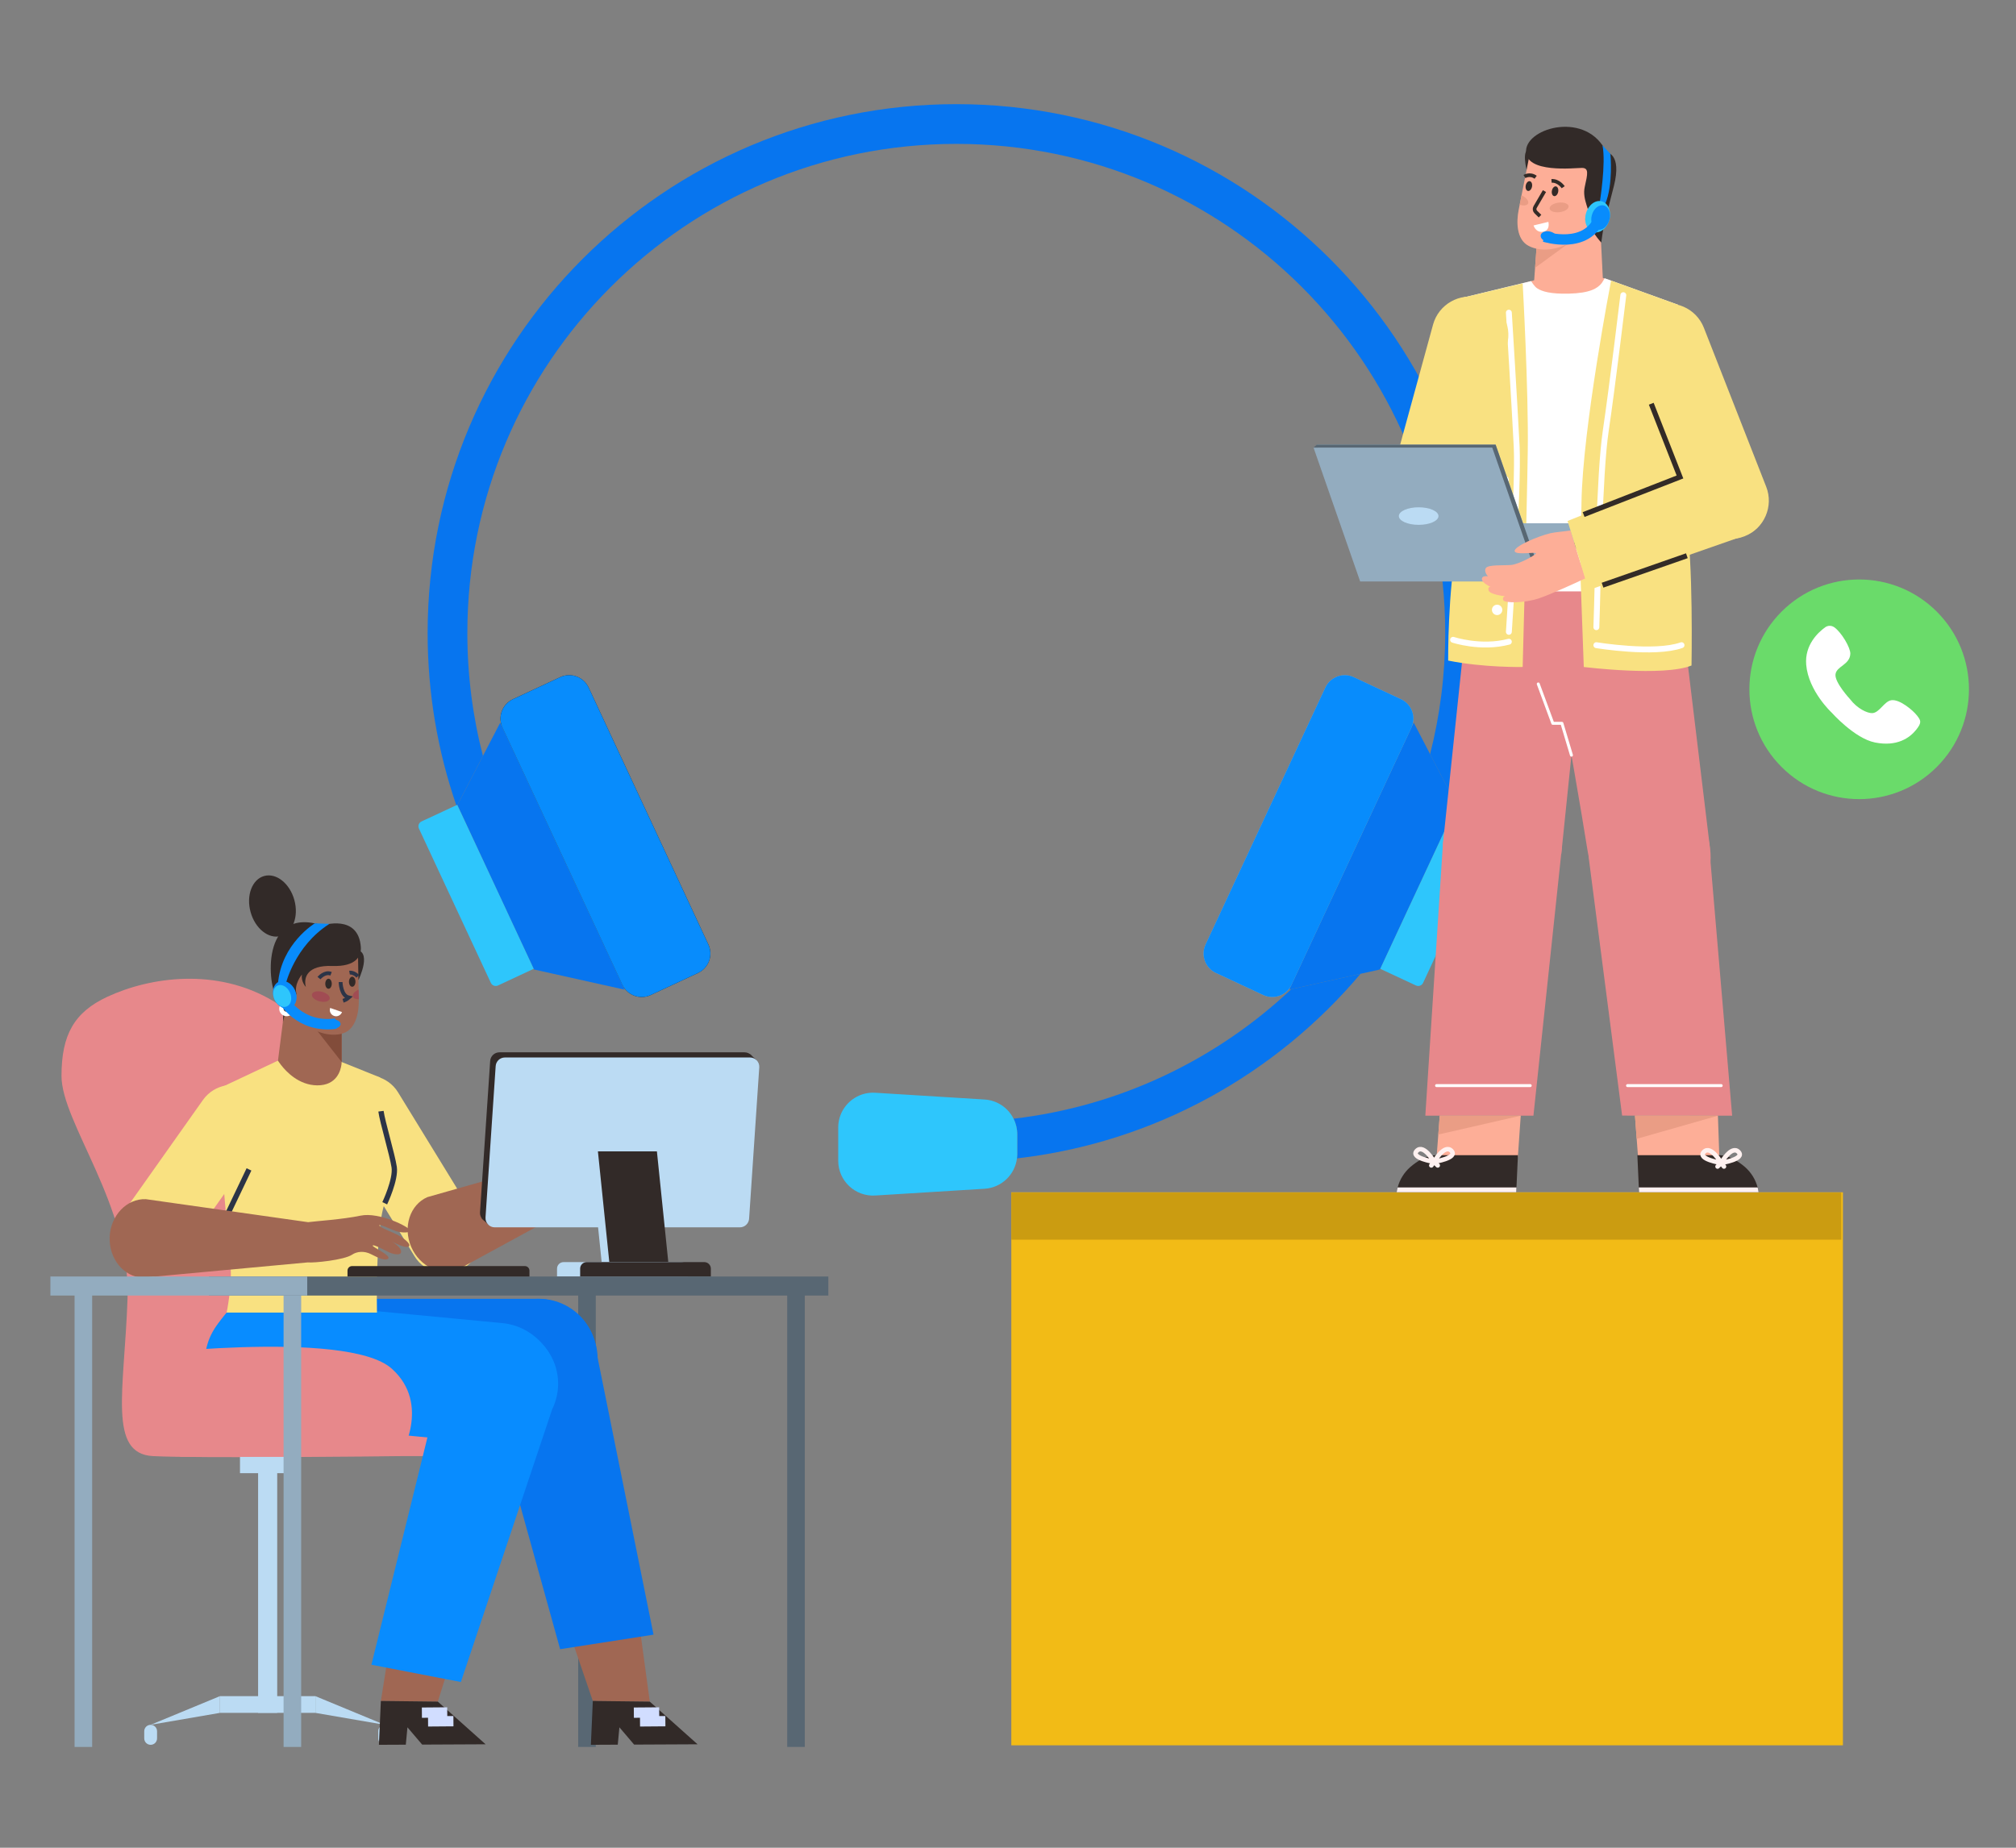 <svg width="600" height="550" viewBox="0 0 600 550" fill="none" xmlns="http://www.w3.org/2000/svg">
<rect x="0" y="0" width="600" height="550" fill="#808080" stroke="none"/>
<g clip-path="url(#clip0_1202_14842)">
<path d="M548.49 354.898V519.515H300.988V354.898H424.5H548.49Z" fill="#F2BB16"/>
<path d="M548 355V369H301V355H424.262H548Z" fill="#CB9C11"/>
<path d="M207.736 289.618L193.685 296.175C190.534 297.646 186.803 296.317 185.264 293.22L149.563 216.622C148.069 213.425 149.452 209.626 152.648 208.132L166.699 201.575C169.895 200.08 173.692 201.464 175.186 204.661L210.821 281.138C212.315 284.335 210.932 288.134 207.736 289.618Z" fill="#1D1D1B"/>
<path d="M185.902 294.585L184.805 294.342L164.232 289.761L158.93 288.585L158.83 288.377L150.993 271.562L136.129 239.653L143.737 225.004L148.863 215.129L149.565 216.624L185.265 293.221L185.902 294.585Z" fill="#0775EF"/>
<path d="M158.842 288.375H158.831L148.214 293.341C147.412 293.714 146.457 293.361 146.084 292.562L124.687 246.641C124.313 245.838 124.652 244.883 125.455 244.509L135.805 239.686V239.676L136.079 239.555L136.124 239.655L151.022 271.594V271.605L158.838 288.375H158.842Z" fill="#2EC6FC"/>
<path d="M420.091 216.557L384.422 293.089C382.938 296.286 379.141 297.67 375.945 296.175L361.894 289.618C358.698 288.134 357.315 284.335 358.799 281.138L394.444 204.661C395.938 201.464 399.735 200.08 402.931 201.575L416.982 208.132C420.153 209.616 421.537 213.37 420.088 216.557H420.091Z" fill="#93ACBF"/>
<path d="M433.503 239.653L433.261 240.158V240.168C433.261 240.168 433.24 240.203 433.24 240.213V240.223L419.922 268.793C419.912 268.814 419.912 268.827 419.902 268.838C419.902 268.848 419.891 268.848 419.891 268.859C419.891 268.869 419.881 268.869 419.881 268.879C419.881 268.879 419.881 268.89 419.87 268.89L410.803 288.373L410.702 288.581L404.916 289.864L384.311 294.445L383.73 294.577L384.422 293.082L420.092 216.55L420.763 215.121L425.625 224.48L433.465 239.559L433.51 239.646L433.503 239.653Z" fill="#0775EF"/>
<path d="M421.412 293.339L410.79 288.383L433.548 239.555L444.17 244.51C444.973 244.885 445.317 245.84 444.945 246.639L423.541 292.561C423.167 293.363 422.213 293.708 421.414 293.335L421.412 293.339Z" fill="#2EC6FC"/>
<path d="M404.916 289.871C379.711 319.769 343.568 340.131 302.666 344.809C302.721 344.38 302.753 343.94 302.753 343.49V337.646C302.753 335.979 302.358 334.394 301.656 333C333.47 329.287 362.157 315.305 384.311 294.448L404.916 289.867V289.871Z" fill="#0775EF"/>
<path d="M441.956 188.417C441.956 206.319 438.972 223.532 433.459 239.566L425.619 224.487C428.562 212.955 430.118 200.873 430.118 188.417C430.118 108.016 364.973 42.83 284.611 42.83C204.249 42.83 139.094 108.016 139.094 188.417C139.094 201.06 140.709 213.315 143.728 225.003L136.119 239.656L136.075 239.556L135.801 239.677C130.268 223.608 127.27 206.364 127.27 188.417C127.276 101.47 197.713 31 284.618 31C371.523 31 441.96 101.47 441.96 188.417H441.956Z" fill="#0775EF"/>
<path d="M207.736 289.618L193.685 296.175C190.534 297.646 186.803 296.317 185.264 293.22L149.563 216.622C148.069 213.425 149.452 209.626 152.648 208.132L166.699 201.575C169.895 200.08 173.692 201.464 175.186 204.661L210.821 281.138C212.315 284.335 210.932 288.134 207.736 289.618Z" fill="#088CFC"/>
<path d="M384.422 293.089C382.938 296.286 379.141 297.67 375.945 296.175L361.894 289.618C358.698 288.134 357.315 284.335 358.799 281.138L394.444 204.661C395.938 201.464 399.735 200.08 402.931 201.575L416.982 208.132C420.153 209.616 421.537 213.37 420.088 216.557L384.418 293.089H384.422Z" fill="#088CFC"/>
<path d="M302.755 337.646V343.49C302.755 343.94 302.721 344.38 302.669 344.809C302.053 349.684 298.048 353.542 293.02 353.85L260.491 355.86C254.518 356.234 249.469 351.49 249.469 345.504V335.64C249.469 333.598 250.05 331.709 251.06 330.104C253.014 327.007 256.548 325.028 260.491 325.27L293.02 327.28C296.831 327.522 300.058 329.785 301.659 333.003C302.361 334.398 302.755 335.979 302.755 337.65V337.646Z" fill="#2EC6FC"/>
<path d="M18.305 320.268C18.305 334.191 38.913 358.896 37.965 386.389C37.018 413.879 32.045 432.719 45.546 433.431C59.048 434.141 119.095 433.431 119.095 433.431H145.742C145.742 433.431 150.836 406.71 133.423 404.755C116.014 402.8 97.048 405.329 93.804 394.624C90.252 382.895 92.559 361.564 93.095 348.412C93.628 335.261 98.601 308.421 81.548 298.11C64.491 287.803 44.488 290.879 31.983 296.688C22.033 301.311 18.305 308.065 18.305 320.268Z" fill="#E7888B"/>
<path d="M114.479 519.365C113.425 519.365 112.57 518.511 112.57 517.455V515.324C112.57 514.269 113.425 513.414 114.479 513.414C115.534 513.414 116.388 514.269 116.388 515.324V517.455C116.388 518.511 115.534 519.365 114.479 519.365Z" fill="#BBDBF3"/>
<path d="M93.871 504.879L114.479 513.408L93.871 509.858V504.879Z" fill="#BBDBF3"/>
<path d="M177.314 382.098H172.078V520H177.314V382.098Z" fill="#586773"/>
<path d="M176.433 506.312L193.386 506.509L189.934 481.02L170.121 487.867L176.433 506.312Z" fill="#A06753"/>
<path d="M175.855 519.364L183.858 519.326L184.346 514.156L188.727 519.301L207.607 519.211L193.386 506.51L176.433 506.312L175.855 519.364Z" fill="#322A28"/>
<path d="M188.645 509.793L196.191 509.734" stroke="#D1DDFF" stroke-width="3.07" stroke-miterlimit="10"/>
<path d="M190.48 512.387L198.027 512.328" stroke="#D1DDFF" stroke-width="3.07" stroke-miterlimit="10"/>
<path d="M154.561 387.624C145.597 390.842 140.938 400.724 144.155 409.692L166.71 490.902L194.502 486.577L177.601 402.858H177.594C177.5 401.249 177.189 399.627 176.615 398.035C173.399 389.067 163.522 384.406 154.557 387.624H154.561Z" fill="#0775EF"/>
<path d="M138.035 377.439C133.034 380.508 126.432 378.93 123.364 373.927L100.297 336.327C97.23 331.324 98.806 324.718 103.807 321.649C108.808 318.58 115.41 320.158 118.478 325.161L141.545 362.761C144.613 367.764 143.036 374.37 138.035 377.439Z" fill="#F9E181"/>
<path d="M67.46 390.701C67.46 390.701 64.351 394.234 63.117 397.116C61.879 399.998 76.642 398.41 76.642 398.41L75.034 384.566L67.464 390.704L67.46 390.701Z" fill="#088CFF"/>
<path d="M90.784 386.607C80.85 386.607 72.797 394.663 72.797 404.602C72.797 414.541 80.85 422.598 90.784 422.598H159.882C169.816 422.598 177.869 414.541 177.869 404.602C177.869 394.663 169.816 386.607 159.882 386.607H90.784Z" fill="#0775EF"/>
<path d="M106.678 291.72C106.678 291.72 111.243 282.423 105.257 282.693C99.274 282.963 106.678 291.72 106.678 291.72Z" fill="#322A28"/>
<path d="M165.683 413.453C164.746 423.307 155.923 430.601 146.074 429.663L77.284 423.121C67.434 422.183 60.144 413.356 61.081 403.502C62.018 393.648 70.841 386.354 80.69 387.292L149.48 393.835C159.33 394.773 166.62 403.599 165.683 413.453Z" fill="#088CFF"/>
<path d="M82.723 315.711L64.059 324.506C64.059 324.506 68.209 372.244 68.638 377.503C69.066 382.763 67.458 390.703 67.458 390.703H112.192C112.192 390.703 111.656 364.947 114.658 357.754C116.691 352.882 118.092 349.92 116.909 344.339C115.73 338.758 111.76 330.388 113.154 320.728L101.675 316.112L82.723 315.711Z" fill="#F9E181"/>
<path d="M101.686 294.402V316.117C101.686 316.117 101.686 316.384 101.634 316.806C101.413 318.577 100.264 323.131 94.368 323.069C88.98 323.006 85.214 319.045 83.612 316.965C83.028 316.221 82.731 315.713 82.731 315.713L85.445 294.402H101.686Z" fill="#A06753"/>
<path d="M113.352 506.313L130.304 506.51L133.905 495.009L115.385 493.598L113.352 506.313Z" fill="#A06753"/>
<path d="M101.676 316.116L92.027 303.788L101.676 301.93V316.116Z" fill="#824C3A"/>
<path d="M102.125 307.569C98.282 308.821 92.957 307.296 89.187 303.334C85.417 299.372 76.948 284.546 88.253 277.64C99.569 270.737 106.25 282.165 106.544 283.934C106.544 283.934 106.655 290.168 106.724 294.566C106.748 295.684 106.766 296.677 106.78 297.428C106.776 297.549 106.786 297.659 106.786 297.767C106.842 301.209 105.967 306.327 102.128 307.565L102.125 307.569Z" fill="#A06753"/>
<path d="M37.471 378.309C32.681 374.918 31.537 368.223 34.926 363.434L60.4 327.423C63.789 322.63 70.481 321.485 75.268 324.876C80.058 328.267 81.202 334.962 77.813 339.751L52.339 375.762C48.95 380.554 42.258 381.7 37.471 378.309Z" fill="#F9E181"/>
<path d="M112.773 519.364L120.776 519.326L121.264 514.156L125.649 519.301L144.525 519.211L130.304 506.51L113.351 506.312L112.773 519.364Z" fill="#322A28"/>
<path d="M107.393 281.959C107.559 284.392 106.186 287.8 98.871 287.533C91.557 287.263 90.281 290.824 91.021 293.779C91.021 293.779 89.478 292.125 89.879 290.066C89.879 290.066 87.261 293.069 88.337 296.145C88.337 296.145 86.466 293.197 85.321 295.367C84.177 297.536 85.698 299.256 84.201 304.172C84.201 304.172 84.938 299.301 82.375 296.709C79.816 294.118 77.163 269.41 95.987 275.458C95.987 275.458 106.711 271.929 107.396 281.966L107.393 281.959Z" fill="#322A28"/>
<path d="M151.856 394.905C142.477 393.252 133.534 399.518 131.881 408.901L110.539 495.529L137.162 500.671L164.31 419.568H164.303C165.019 418.122 165.551 416.558 165.845 414.89C167.498 405.507 161.235 396.559 151.856 394.905Z" fill="#088CFF"/>
<path d="M125.562 509.793L133.109 509.734" stroke="#D1DDFF" stroke-width="3.07" stroke-miterlimit="10"/>
<path d="M127.398 512.387L134.948 512.328" stroke="#D1DDFF" stroke-width="3.07" stroke-miterlimit="10"/>
<path d="M87.368 295.75C88.035 297.781 88.018 299.082 86.427 299.608C84.836 300.13 82.63 299.272 81.963 297.245C81.295 295.214 82.046 293.145 83.636 292.622C85.227 292.1 86.701 293.723 87.368 295.754V295.75Z" fill="#A06753"/>
<path d="M83.332 294.661C83.332 294.661 85.884 294.54 86.109 296.703C86.109 296.703 85.272 295.935 83.996 296.163" stroke="#724638" stroke-width="0.77" stroke-linecap="round" stroke-linejoin="round"/>
<path d="M96.809 292.816C96.805 293.643 97.231 294.314 97.767 294.318C98.303 294.321 98.738 293.653 98.742 292.83C98.745 292.003 98.317 291.332 97.784 291.328C97.251 291.325 96.812 291.992 96.809 292.816Z" fill="#322A28"/>
<path d="M103.859 292.218C103.856 293.045 104.281 293.716 104.817 293.72C105.353 293.723 105.789 293.056 105.793 292.232C105.796 291.409 105.371 290.734 104.835 290.73C104.302 290.73 103.863 291.395 103.859 292.218Z" fill="#322A28"/>
<path d="M99.416 302.4C100.388 302.74 101.453 302.224 101.788 301.248L98.264 300.023C97.925 300.996 98.441 302.061 99.416 302.397V302.4Z" fill="white"/>
<path d="M94.938 291.146C94.938 291.146 96.604 289.098 98.531 289.856" stroke="#2C3447" stroke-width="1.14" stroke-miterlimit="10"/>
<path d="M104.02 289.521C104.02 289.521 105.223 289.303 106.496 290.615" stroke="#2C3447" stroke-width="1.14" stroke-miterlimit="10"/>
<path d="M101.367 292.32C101.367 292.32 101.436 296.41 103.833 296.926C103.833 296.926 103.065 297.614 102.107 297.894" stroke="#2C3447" stroke-width="1.14" stroke-miterlimit="10"/>
<path d="M98.112 297.316C97.912 298.101 96.57 298.437 95.114 298.063C93.658 297.69 92.641 296.752 92.842 295.967C93.042 295.181 94.384 294.845 95.84 295.219C97.296 295.593 98.313 296.531 98.112 297.316Z" fill="#A14C53"/>
<path d="M106.779 297.432C105.904 297.466 105.202 297.19 105.026 296.657C104.798 295.961 105.534 295.093 106.724 294.57C106.748 295.688 106.765 296.681 106.779 297.432Z" fill="#A14C53"/>
<path d="M122.396 371.173C119.837 365.274 122.002 358.596 127.207 356.337L174.666 342.836C176.15 342.036 177.813 341.061 179.093 340.085C182.067 337.812 190.879 332.598 191.619 333.871C192.359 335.148 187.047 339.943 187.797 340.223C188.548 340.504 193.265 337.895 195.188 336.622C197.111 335.348 200.794 331.957 202.063 332.418C203.329 332.881 203.152 334.857 203.152 334.857C203.152 334.857 204.401 333.39 205.165 334.345C205.93 335.3 204.539 338.057 204.539 338.057C204.539 338.057 205.151 337.172 205.732 338.435C206.313 339.697 202.838 343.088 202.838 343.088C202.838 343.088 203.734 342.704 204.045 343.721C204.356 344.739 199.3 348.69 194.894 350.278C190.965 351.697 181.251 354.029 179.21 354.513L136.51 377.785C131.305 380.045 124.952 377.069 122.393 371.17L122.396 371.173Z" fill="#A06753"/>
<path d="M67.769 361.345L74.102 348.086" stroke="#2C3447" stroke-width="1.58" stroke-miterlimit="10"/>
<path d="M86.89 300.28C86.883 301.149 86.174 301.844 85.31 301.841C84.442 301.834 83.747 301.125 83.75 300.26C83.757 299.391 84.466 298.696 85.331 298.699C86.198 298.706 86.894 299.415 86.89 300.28Z" stroke="white" stroke-width="1.3" stroke-miterlimit="10"/>
<path d="M32.64 368.222C32.38 374.647 36.81 380.093 42.479 380.321L91.608 375.768C93.279 375.975 102.416 375.079 104.802 373.46C106.22 372.498 108.406 372.273 110.449 373.335C112.767 374.543 114.769 375.37 115.526 374.64C116.495 373.702 110.771 371.214 110.92 370.761C111.072 370.308 114.067 371.9 115.513 372.64C117.131 373.467 118.96 373.581 119.265 373.01C120.029 371.581 116.706 369.578 116.706 369.578C116.706 369.578 121.285 372.097 121.817 370.813C122.125 370.069 120.008 368.457 118.272 367.533C117.086 366.903 112.694 365.281 112.905 364.696C113.04 364.319 117.124 366.235 117.975 366.502C119.607 367.014 122.104 366.99 122.056 366.308C121.98 365.246 112.805 360.693 107.316 361.852C102.025 362.969 93.766 363.509 91.688 363.796L43.413 356.949C37.744 356.72 32.892 361.793 32.633 368.218L32.64 368.222Z" fill="#A06753"/>
<path d="M114.504 358.169C114.504 358.169 117.865 351.093 117.319 347.419C116.772 343.744 113.781 333.814 113.387 330.766" stroke="#2C3447" stroke-width="1.58" stroke-miterlimit="10"/>
<path d="M83.555 278.615C87.151 277.621 88.962 272.817 87.6 267.884C86.238 262.952 82.219 259.758 78.624 260.752C75.028 261.745 73.217 266.55 74.579 271.482C75.941 276.415 79.96 279.608 83.555 278.615Z" fill="#322A28"/>
<path d="M82.502 434.73H76.816V509.854H82.502V434.73Z" fill="#BBDBF3"/>
<path d="M93.87 504.879H65.445V509.854H93.87V504.879Z" fill="#BBDBF3"/>
<path d="M87.888 433.652H71.426V438.51H87.888V433.652Z" fill="#BBDBF3"/>
<path d="M44.835 519.365C45.89 519.365 46.744 518.511 46.744 517.455V515.324C46.744 514.269 45.89 513.414 44.835 513.414C43.78 513.414 42.926 514.269 42.926 515.324V517.455C42.926 518.511 43.78 519.365 44.835 519.365Z" fill="#BBDBF3"/>
<path d="M65.448 504.879L44.836 513.408L65.448 509.858V504.879Z" fill="#BBDBF3"/>
<path d="M27.428 382.098H22.195V520H27.428V382.098Z" fill="#93ACBF"/>
<path d="M36.961 403.7C36.961 403.7 103.14 395.327 116.611 407.412C128.466 418.045 119.097 433.428 119.097 433.428L53.72 433.65L36.961 403.7Z" fill="#E7888B"/>
<path d="M89.634 382.098H84.398V520H89.634V382.098Z" fill="#93ACBF"/>
<path d="M239.525 382.098H234.289V520H239.525V382.098Z" fill="#586773"/>
<path d="M145.615 363.803H218.558C220.011 363.803 221.215 362.678 221.311 361.229L224.334 316.183C224.441 314.591 223.179 313.238 221.581 313.238H148.637C147.185 313.238 145.981 314.363 145.884 315.813L142.862 360.858C142.755 362.45 144.017 363.803 145.615 363.803Z" fill="#322A28"/>
<path d="M143.395 362.675L145.435 364.644L148.973 359.198L143.886 358.766L143.395 362.675Z" fill="#322A28"/>
<path d="M223.292 313.836L225.093 315.511L221.31 318.126L218.816 315.466L221.642 313.836H223.292Z" fill="#322A28"/>
<path d="M147.251 365.334H220.195C221.648 365.334 222.851 364.21 222.948 362.76L225.971 317.714C226.078 316.122 224.816 314.77 223.218 314.77H150.274C148.821 314.77 147.618 315.894 147.521 317.344L144.499 362.39C144.391 363.981 145.654 365.334 147.251 365.334Z" fill="#BBDBF3"/>
<path d="M176.883 354.469L179.065 375.679H196.609L193.22 342.719H177.958L176.883 354.469Z" fill="#BBDBF3"/>
<path d="M181.342 375.682H198.897L195.507 342.715H177.949L181.342 375.682Z" fill="#322A28"/>
<path d="M204.688 379.973H165.784V377.627C165.784 376.554 166.656 375.682 167.728 375.682H202.74C203.813 375.682 204.684 376.554 204.684 377.627V379.973H204.688Z" fill="#BBDBF3"/>
<path d="M211.566 379.973H172.663V377.627C172.663 376.554 173.535 375.682 174.607 375.682H209.619C210.691 375.682 211.563 376.554 211.563 377.627V379.973H211.566Z" fill="#322A28"/>
<path d="M246.529 379.969H62.164V385.636H246.529V379.969Z" fill="#586773"/>
<path d="M91.437 379.969H15V385.636H91.437V379.969Z" fill="#93ACBF"/>
<path d="M104.781 376.863H156.217C156.968 376.863 157.576 377.472 157.576 378.223V379.97H103.422V378.223C103.422 377.472 104.031 376.863 104.781 376.863Z" fill="#322A28"/>
<path d="M87.809 294.751C88.774 296.907 88.186 299.267 86.498 300.021C84.811 300.779 82.66 299.644 81.695 297.492C80.73 295.336 81.318 292.976 83.005 292.222C84.693 291.468 86.844 292.599 87.809 294.751Z" fill="#088CFC"/>
<path d="M84.258 297.434C84.258 297.434 88.947 306.17 99.976 304.703" stroke="#088CFC" stroke-width="3.1" stroke-miterlimit="10"/>
<path d="M85.374 299.571C86.646 299.001 87.056 297.151 86.289 295.438C85.523 293.725 83.869 292.8 82.597 293.37C81.325 293.94 80.915 295.791 81.681 297.503C82.448 299.216 84.101 300.142 85.374 299.571Z" fill="#2EC6FC"/>
<path d="M101.365 304.827C101.365 305.585 100.355 306.197 99.11 306.197C97.865 306.197 96.856 305.585 96.856 304.827C96.856 304.069 97.865 303.457 99.11 303.457C100.355 303.457 101.365 304.069 101.365 304.827Z" fill="#088CFC"/>
<path d="M84.992 293.06C84.992 293.06 87.568 281.687 98.04 274.999L93.693 274.84C93.693 274.84 83.695 280.888 82.727 292.822L84.988 293.06H84.992Z" fill="#088CFC"/>
<path d="M455.363 100.61L477.905 100.226L476.722 76.546L476.158 65.224L476.127 64.66L458.49 57.242L457.916 65.245L457.49 71.075L455.363 100.61Z" fill="#FDAE97"/>
<path d="M499.442 173.912L508.922 252.416C509.219 254.402 509.209 256.464 508.804 258.547C506.899 268.349 497.412 274.75 487.615 272.844C477.817 270.937 474.068 263.37 472.308 252.115C468.929 230.51 457.133 165.684 457.133 165.684L499.442 173.912Z" fill="#E7888B"/>
<path d="M437.984 169.961L472.803 172.296L472.63 210.889L468.497 217.007L464.666 254.212L429.418 251.392L437.984 169.961Z" fill="#E7888B"/>
<path d="M466.338 90.71C458.069 90.893 454.044 86.353 453.176 84.35L456.772 83.378L477.028 82.734L479.487 83.52C478.449 85.451 474.791 90.519 466.342 90.706L466.338 90.71Z" fill="#FDAE97"/>
<path d="M436.988 142.19L437.344 176.029H499.702L499.415 90.716L477.565 82.816C477.319 83.266 477.056 83.733 476.728 84.225L476.645 84.325C475.462 85.834 473.197 87.263 466.854 87.408C461.57 87.529 458.98 86.795 457.51 85.837L457.489 85.816C456.694 85.287 456.061 84.239 455.694 83.668L435.234 88.633L436.621 131.696L436.988 142.187V142.19Z" fill="white"/>
<path d="M453.176 84.347C453.176 84.347 454.947 115.92 454.691 134.168C454.435 152.416 453.176 198.535 453.176 198.535C453.176 198.535 441.625 198.78 430.998 196.625C430.998 196.625 430.839 175.733 433.768 161.322C436.697 146.915 435.231 88.631 435.231 88.631L453.173 84.344L453.176 84.347Z" fill="#F9E181"/>
<path d="M519.244 159.612L519.113 159.664C513.303 161.944 506.687 159.055 504.411 153.243L485.85 105.892C483.571 100.079 486.459 93.46 492.269 91.184L492.4 91.132C498.21 88.852 504.826 91.741 507.102 97.554L525.663 144.904C527.942 150.717 525.054 157.336 519.244 159.612Z" fill="#F9E181"/>
<path d="M515.523 332.095L482.773 332.071L472.899 255.819C471.868 245.882 479.069 236.983 488.987 235.938C498.92 234.907 507.801 242.111 508.845 252.034C508.939 252.896 508.949 253.74 508.918 254.594L514.621 321.521L515.523 332.095Z" fill="#E7888B"/>
<path d="M464.79 252.842L456.38 332.097H424.203L429.363 252.41C429.322 251.569 429.56 250.631 429.629 249.763C430.511 239.808 438.417 232.376 448.363 233.245C458.299 234.127 465.659 242.891 464.79 252.842Z" fill="#E7888B"/>
<path d="M454.526 51.231C454.526 51.231 452.302 43.481 455.885 44.536C459.468 45.592 454.526 51.231 454.526 51.231Z" fill="#322A28"/>
<path d="M479.49 83.523C479.49 83.523 470.961 127.753 470.678 149.734L470.391 171.716L471.366 198.538C471.366 198.538 495.121 201.486 503.428 198.095C503.428 198.095 504.009 166.256 501.799 154.983C499.593 143.71 499.413 90.72 499.413 90.72L479.486 83.523H479.49Z" fill="#F9E181"/>
<path d="M456.867 79.71L469.539 70.465L457.49 71.077L456.867 79.71Z" fill="#EA9D85"/>
<path d="M475.105 192.043C475.105 192.043 492.397 194.908 500.455 192.043" stroke="white" stroke-width="1.75" stroke-linecap="round" stroke-linejoin="round"/>
<path d="M455.373 45.402C455.373 45.402 453.896 52.834 452.848 58.107L451.984 62.466C451.299 65.909 451.25 71.21 454.889 73.161C458.516 75.109 464.157 74.556 468.667 71.265C473.176 67.961 485.021 51.401 474.913 42.405C464.79 33.406 455.992 43.679 455.373 45.402Z" fill="#FDAE97"/>
<path d="M449.066 93.066C449.066 93.066 450.782 120.667 451.39 132.877C451.996 145.091 449.066 188.078 449.066 188.078" stroke="white" stroke-width="1.75" stroke-linecap="round" stroke-linejoin="round"/>
<path d="M476.574 72.204C476.574 72.204 472.538 67.879 472.994 65.308C473.451 62.737 470.777 59.52 471.659 55.589C472.541 51.659 472.904 50.001 470.826 49.984C468.747 49.967 453.863 51.742 454.181 44.808C454.499 37.87 472.372 32.961 478.123 45.354C478.123 45.354 482.757 45.614 480.354 55.254C477.95 64.893 477.404 65.63 476.574 72.204Z" fill="#322A28"/>
<path d="M483.132 87.856C483.132 87.856 479.885 114.885 477.903 128.237C475.922 141.589 475.579 174.501 475.105 186.694" stroke="white" stroke-width="1.75" stroke-linecap="round" stroke-linejoin="round"/>
<path d="M471.465 63.241C469.705 65.078 469.051 66.49 470.494 67.874C471.936 69.258 474.751 69.469 476.511 67.632C478.271 65.794 478.531 63.182 477.089 61.798C475.647 60.414 473.226 61.404 471.465 63.241Z" fill="#FDAE97"/>
<path d="M463.743 57.118C463.584 57.917 463.038 58.481 462.522 58.377C462.007 58.274 461.717 57.544 461.876 56.744C462.035 55.945 462.581 55.381 463.096 55.485C463.612 55.589 463.902 56.319 463.743 57.118Z" fill="#322A28"/>
<path d="M454.087 55.197C453.927 55.997 454.218 56.727 454.733 56.831C455.249 56.934 455.798 56.37 455.954 55.571C456.11 54.772 455.823 54.042 455.307 53.938C454.792 53.834 454.242 54.398 454.087 55.197Z" fill="#322A28"/>
<path d="M461.205 62.097C461.305 62.879 462.647 63.353 464.204 63.155C465.76 62.958 466.939 62.162 466.839 61.377C466.739 60.595 465.397 60.121 463.84 60.318C462.284 60.515 461.105 61.311 461.205 62.097Z" fill="#EA9D85"/>
<path d="M452.849 58.109L452.285 60.943C453.451 61.32 454.495 61.185 454.782 60.594C455.107 59.891 454.243 58.784 452.845 58.109H452.849Z" fill="#EA9D85"/>
<path d="M474.942 65.764C473.687 65.258 472.566 65.293 472.566 65.293C474.161 63.349 475.807 63.94 475.807 63.94" stroke="#EA9D85" stroke-width="1.7" stroke-linecap="round" stroke-linejoin="round"/>
<path d="M459.661 56.883L456.888 61.633C456.607 62.114 456.69 62.727 457.088 63.114L457.707 63.716L458.34 64.332" stroke="#332B27" stroke-width="1.09" stroke-miterlimit="10"/>
<path d="M465.241 55.726C465.241 55.726 463.868 53.695 461.762 53.844" stroke="#332B27" stroke-width="1.09" stroke-miterlimit="10"/>
<path d="M453.711 52.547C453.711 52.547 455.333 51.519 457.038 52.765" stroke="#332B27" stroke-width="1.09" stroke-miterlimit="10"/>
<path d="M451.739 344.481L452.6 332.098H428.491L427.551 344.481H451.739Z" fill="#FDAE97"/>
<path d="M440.439 88.687L440.576 88.725C446.613 90.38 450.171 96.63 448.517 102.67L435.077 151.719C433.422 157.759 427.175 161.32 421.138 159.664L421.001 159.626C414.965 157.971 411.406 151.721 413.061 145.681L426.501 96.629C428.156 90.589 434.403 87.028 440.44 88.684L440.439 88.687Z" fill="#F9E181"/>
<path d="M428.066 337.706L452.6 332.098H428.492L428.066 337.706Z" fill="#EA9D85"/>
<path d="M487.517 344.478L486.594 332.074L511.286 332.095L511.705 344.478H487.517Z" fill="#FDAE97"/>
<path d="M487.109 338.994L511.286 332.095L486.594 332.074L487.109 338.994Z" fill="#EA9D85"/>
<path d="M415.672 354.899H451.269L451.331 353.45L451.767 343.852H427.544C424.546 343.852 421.772 345.613 419.649 347.45C417.896 349.021 416.588 351.083 415.976 353.45C415.834 353.92 415.731 354.408 415.672 354.899Z" fill="#322A28"/>
<path d="M415.672 354.899H451.269L451.331 353.449H415.976C415.834 353.92 415.731 354.408 415.672 354.899Z" fill="#FFF1F0"/>
<path d="M426.812 345.825C426.812 345.825 429.89 340.421 431.962 342.559C434.034 344.694 426.812 345.825 426.812 345.825Z" stroke="#FFF1F0" stroke-width="1.35" stroke-linecap="round" stroke-linejoin="round"/>
<path d="M427.895 346.901L426.812 345.825M426.812 345.825C426.812 345.825 423.734 340.421 421.663 342.559C419.591 344.694 426.812 345.825 426.812 345.825Z" stroke="#FFF1F0" stroke-width="1.35" stroke-linecap="round" stroke-linejoin="round"/>
<path d="M425.984 346.9L426.811 345.824" stroke="#FFF1F0" stroke-width="1.35" stroke-linecap="round" stroke-linejoin="round"/>
<path d="M523.404 354.899H487.807L487.744 353.45L487.309 343.852H511.531C514.529 343.852 517.303 345.613 519.426 347.45C521.18 349.021 522.487 351.083 523.099 353.45C523.241 353.92 523.345 354.408 523.404 354.899Z" fill="#322A28"/>
<path d="M523.401 354.899H487.804L487.742 353.449H523.097C523.239 353.92 523.343 354.408 523.401 354.899Z" fill="#FFF1F0"/>
<path d="M512.257 346.154C512.257 346.154 509.179 340.749 507.108 342.887C505.036 345.022 512.257 346.154 512.257 346.154Z" stroke="#FFF1F0" stroke-width="1.35" stroke-linecap="round" stroke-linejoin="round"/>
<path d="M511.176 347.23L512.258 346.154M512.258 346.154C512.258 346.154 515.336 340.749 517.408 342.887C519.479 345.022 512.258 346.154 512.258 346.154Z" stroke="#FFF1F0" stroke-width="1.35" stroke-linecap="round" stroke-linejoin="round"/>
<path d="M513.088 347.228L512.258 346.152" stroke="#FFF1F0" stroke-width="1.35" stroke-linecap="round" stroke-linejoin="round"/>
<path d="M467.693 224.782L464.858 215.308H462.143L457.816 203.586" stroke="white" stroke-width="0.88" stroke-linecap="round" stroke-linejoin="round"/>
<path d="M512.258 323.141H484.387" stroke="white" stroke-width="0.88" stroke-linecap="round" stroke-linejoin="round"/>
<path d="M455.422 323.141H427.551" stroke="white" stroke-width="0.88" stroke-linecap="round" stroke-linejoin="round"/>
<path d="M460.827 66.039L456.414 67.105C456.414 67.105 457.068 69.368 459.281 68.963C461.494 68.558 460.823 66.039 460.823 66.039H460.827Z" fill="white"/>
<path d="M432.465 190.441C432.465 190.441 440.765 193.209 449.065 191.012" stroke="white" stroke-width="1.75" stroke-linecap="round" stroke-linejoin="round"/>
<path d="M447.519 144.519C448.372 144.519 449.064 143.827 449.064 142.972C449.064 142.118 448.372 141.426 447.519 141.426C446.665 141.426 445.973 142.118 445.973 142.972C445.973 143.827 446.665 144.519 447.519 144.519Z" fill="white"/>
<path d="M449.064 157.183C449.064 158.038 448.373 158.73 447.519 158.73C446.664 158.73 445.973 158.038 445.973 157.183C445.973 156.329 446.664 155.637 447.519 155.637C448.373 155.637 449.064 156.329 449.064 157.183Z" fill="white"/>
<path d="M447.115 181.539C447.115 182.393 446.424 183.085 445.569 183.085C444.715 183.085 444.023 182.393 444.023 181.539C444.023 180.684 444.715 179.992 445.569 179.992C446.424 179.992 447.115 180.684 447.115 181.539Z" fill="white"/>
<path d="M404.812 173.087H458.001L444.119 133.234H390.93L404.812 173.087Z" fill="#93ACBF"/>
<path d="M457.424 171.151L474.816 155.758H423.369L404.23 171.151H457.424Z" fill="#93ACBF"/>
<path d="M405.815 172.204H459.009L445.127 132.352H391.934L405.815 172.204Z" fill="#93ACBF"/>
<path d="M391.933 132.352L390.93 133.234H444.119L458.001 173.086L459.008 172.204L445.126 132.352H391.933Z" fill="#586773"/>
<path d="M474.817 155.758L475.399 157.692L458.003 173.086L457.332 171.151L474.817 155.758Z" fill="#586773"/>
<path d="M422.221 156.225C425.477 156.225 428.117 155.055 428.117 153.612C428.117 152.17 425.477 151 422.221 151C418.964 151 416.324 152.17 416.324 153.612C416.324 155.055 418.964 156.225 422.221 156.225Z" fill="#BBDBF3"/>
<path d="M447.396 178.642C447.745 179.583 453.815 179.531 458.013 178.112C461.572 176.915 469.478 173.265 471.802 172.175L467.413 157.902C465.929 158.158 462.841 158.387 461.444 158.715C457.719 159.591 450.595 162.643 450.799 164.033C450.989 165.414 457.498 164.106 457.104 164.757C456.709 165.407 451.933 167.981 449.768 168.165C447.59 168.362 442.876 168.016 442.212 169.099C441.538 170.196 442.841 171.549 442.841 171.549C442.841 171.549 441.05 171.206 441.043 172.365C441.036 173.524 443.685 174.749 443.685 174.749C443.685 174.749 442.72 174.448 443.028 175.721C443.346 177.009 447.911 177.472 447.911 177.472C447.911 177.472 447.026 177.707 447.399 178.645L447.396 178.642Z" fill="#FDAE97"/>
<path d="M466.543 155.079L511.405 137.045C516.796 135.063 523.053 138.429 525.318 144.543C527.566 150.657 524.993 157.293 519.601 159.29L472.861 175.621L466.543 155.083V155.079Z" fill="#F9E181"/>
<path d="M476.125 60.214C476.125 60.214 478.02 48.633 476.934 43.273L479.279 45.813C479.279 45.813 480.189 54.975 477.747 60.677C475.475 65.985 476.125 60.217 476.125 60.217V60.214Z" fill="#088CFC"/>
<path d="M471.312 153.161L499.993 141.978L491.447 120.18" stroke="#332B27" stroke-width="1.53" stroke-miterlimit="10"/>
<path d="M502.039 165.422L476.945 174.19" stroke="#332B27" stroke-width="1.53" stroke-miterlimit="10"/>
<path d="M478.97 65.458C478.278 67.984 476.158 69.603 474.235 69.074C472.312 68.548 471.313 66.07 472.004 63.548C472.696 61.022 474.816 59.403 476.739 59.932C478.662 60.458 479.661 62.936 478.97 65.458Z" fill="#2EC6FC"/>
<path d="M478.968 65.455C478.428 67.431 476.824 68.715 475.388 68.32C473.953 67.926 473.227 66.005 473.77 64.03C474.309 62.054 475.914 60.77 477.349 61.165C478.785 61.559 479.511 63.48 478.968 65.455Z" fill="#088CFC"/>
<path d="M459.66 70.462C459.66 70.462 472.397 74.528 476.125 64.656" stroke="#088CFC" stroke-width="3.1" stroke-miterlimit="10"/>
<path d="M463.3 70.94C463.127 71.805 461.923 72.293 460.613 72.033C459.302 71.773 458.375 70.86 458.548 69.995C458.721 69.13 459.925 68.642 461.235 68.902C462.546 69.161 463.473 70.075 463.3 70.94Z" fill="#088CFC"/>
<path d="M576.431 228.295C589.191 215.529 589.191 194.831 576.431 182.064C563.67 169.298 542.982 169.298 530.222 182.064C517.461 194.831 517.461 215.529 530.222 228.295C542.982 241.061 563.67 241.061 576.431 228.295Z" fill="#6ADB6A"/>
<path d="M570.523 212.972C569.382 211.481 565.449 208.121 562.963 208.422C560.801 208.681 559.39 212.179 557.215 212.269C555.77 212.328 552.775 210.958 550.61 208.117C550.61 208.117 545.972 203.125 546.28 200.706C546.588 198.288 550.561 197.897 550.693 194.603C550.762 192.841 548.082 188.229 545.892 186.7C545.087 186.139 544.015 186.139 543.219 186.714C541.203 188.164 537.06 191.904 537.561 197.865C538.222 205.709 545.135 212.114 545.135 212.114C545.135 212.114 551.952 219.798 558.031 221.009C564.664 222.331 568.368 219.584 570.222 217.304C572.076 215.024 571.671 214.46 570.53 212.968L570.523 212.972Z" fill="white"/>
</g>
<defs>
<clipPath id="clip0_1202_14842">
<rect width="571" height="489" fill="white" transform="translate(15 31)"/>
</clipPath>
</defs>
</svg>
